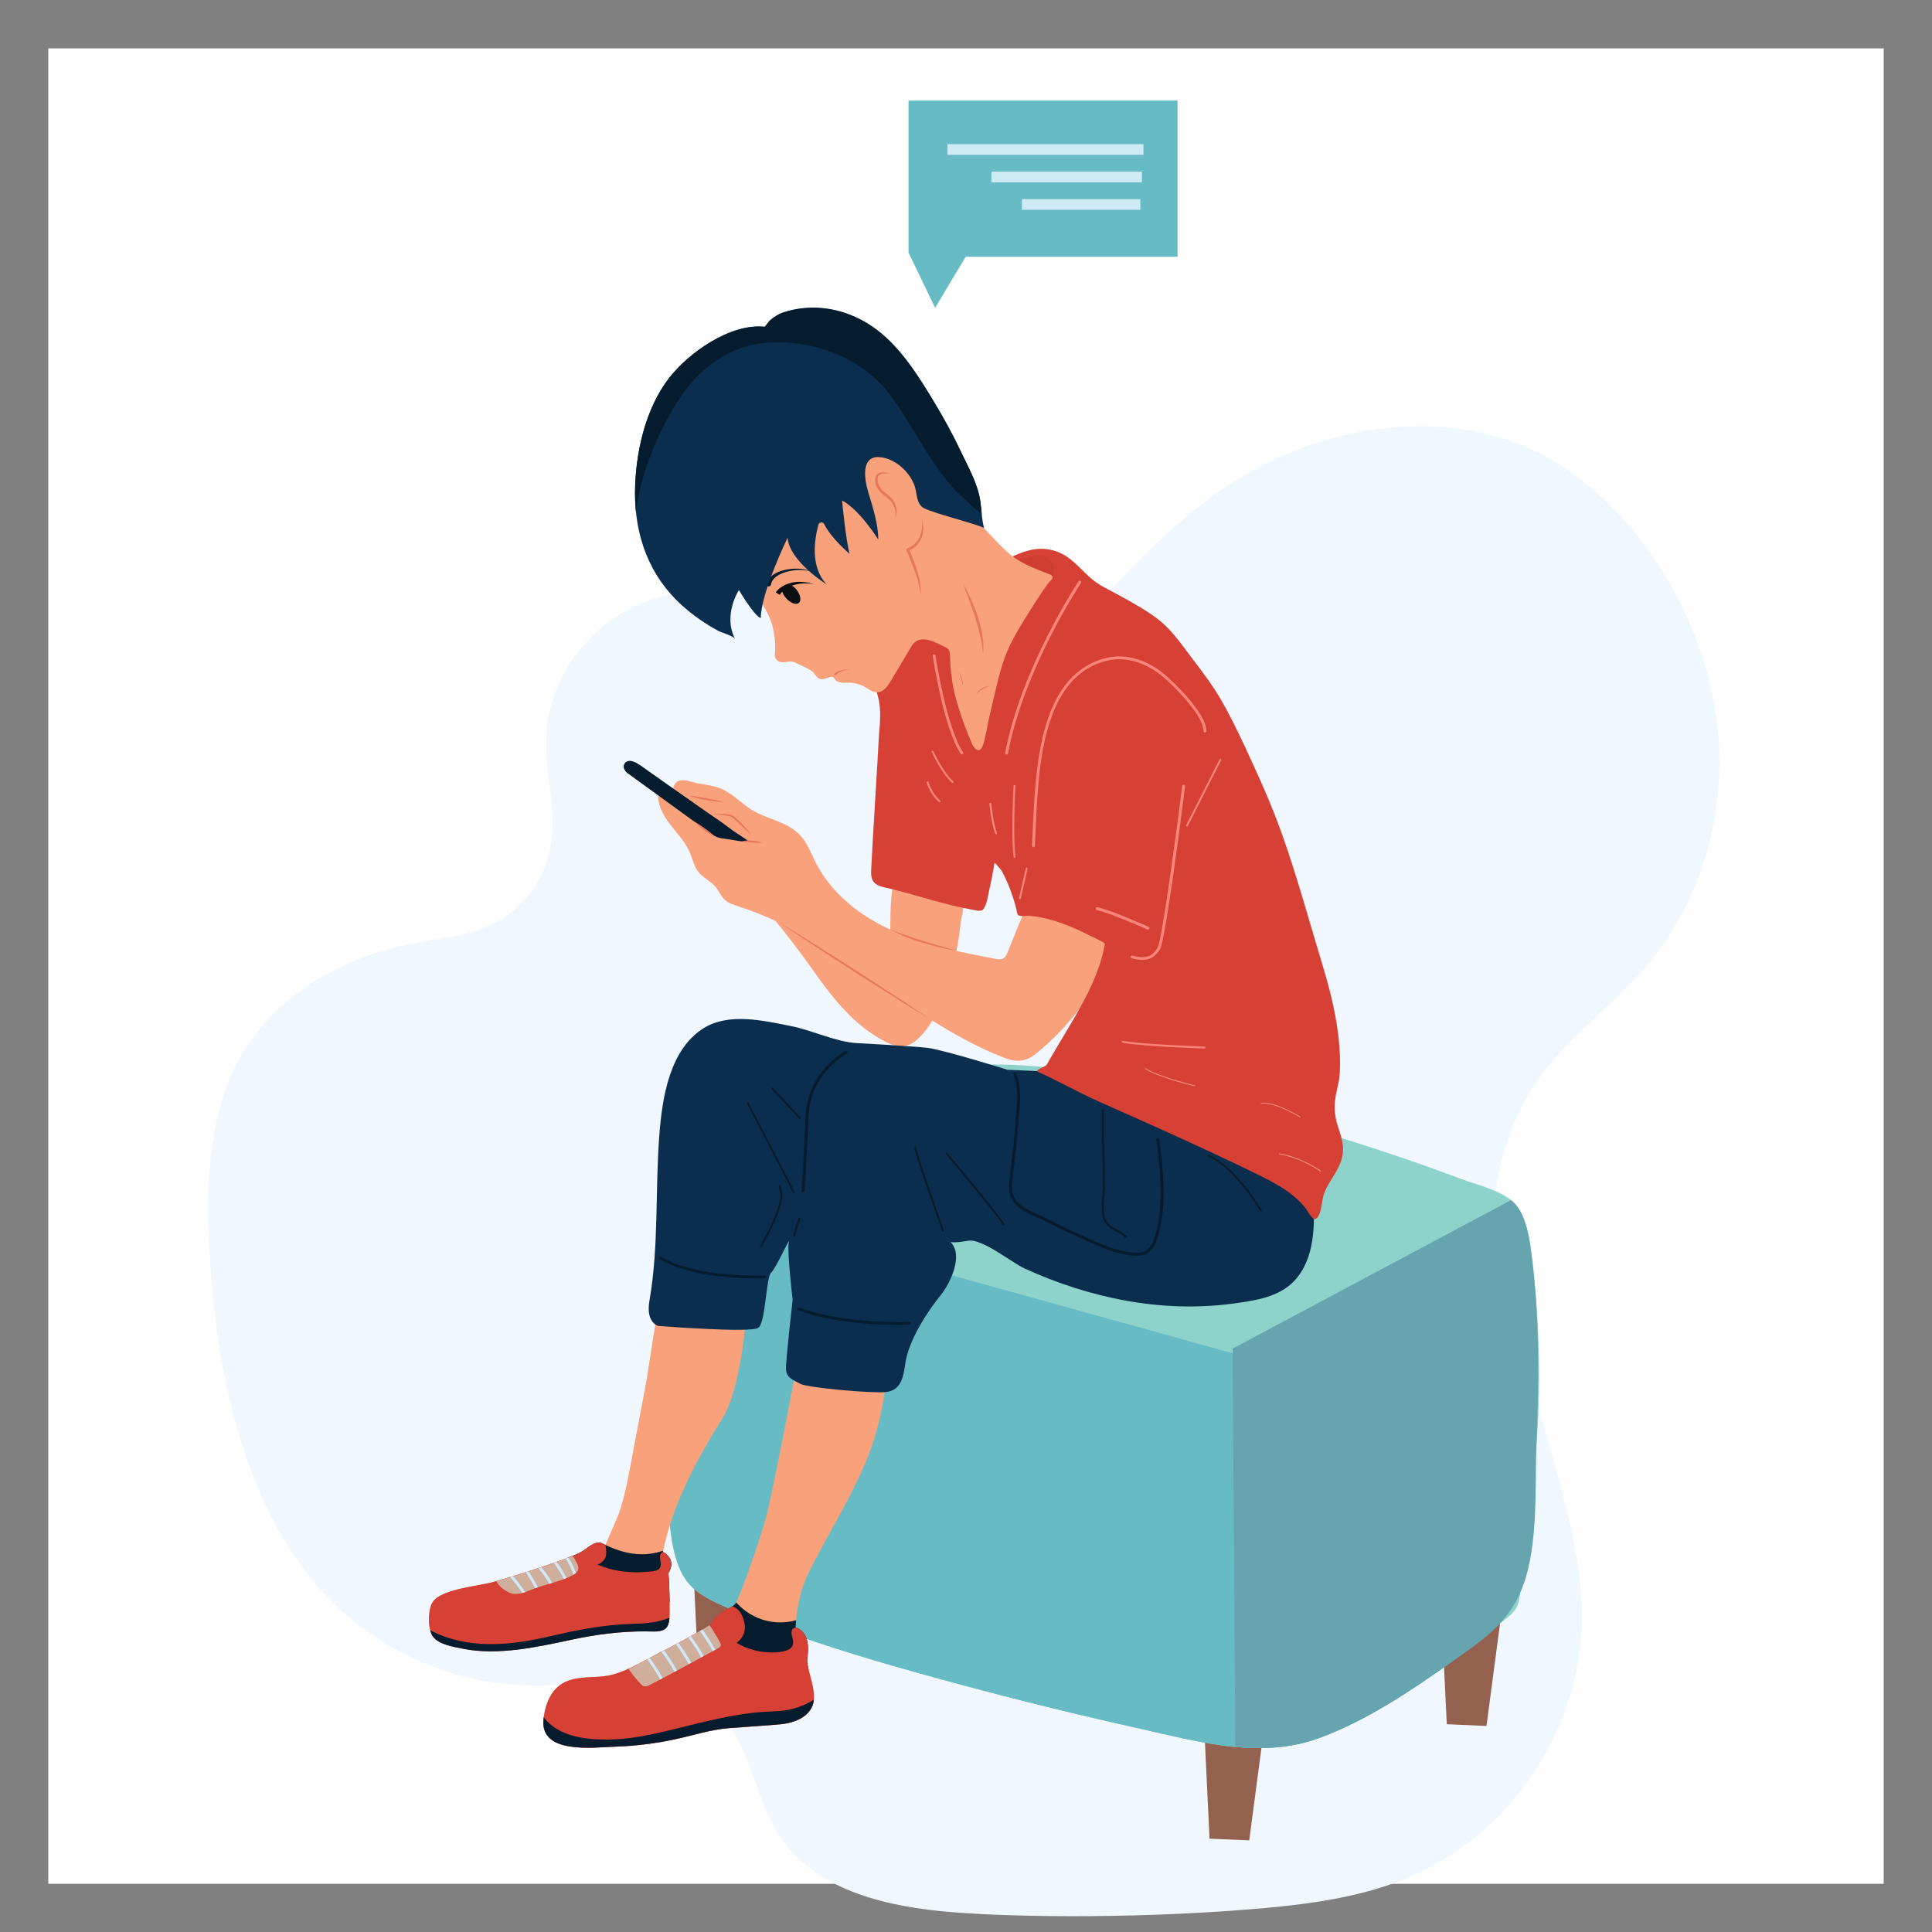 <?xml version="1.0" encoding="utf-8"?>
<!-- Generator: Adobe Illustrator 23.0.5, SVG Export Plug-In . SVG Version: 6.00 Build 0)  -->
<svg version="1.1" id="Ñëîé_1" xmlns="http://www.w3.org/2000/svg" xmlns:xlink="http://www.w3.org/1999/xlink" x="0px" y="0px"
	 viewBox="0 0 2000 2000" style="enable-background:new 0 0 2000 2000;" xml:space="preserve">
<rect x="0" y="0" width="2000" height="2000" fill="#808080" stroke="none"/>
<style type="text/css">
	.st0{fill:#FFFFFF;}
	.st1{fill:#F1F7FF;}
	.st2{fill:#94614F;}
	.st3{fill:#8DD3CB;}
	.st4{fill:#67BBC5;}
	.st5{fill:#66A4AF;}
	.st6{fill:#F9A17B;}
	.st7{fill:#041C2D;}
	.st8{fill:#D74035;}
	.st9{fill:#CFAE9B;}
	.st10{fill:#0B2E4E;}
	.st11{fill:#CE3E30;}
	.st12{fill:#F98478;}
	.st13{fill:#0B0F11;}
	.st14{fill:#E5775C;}
	.st15{fill:#CEE9FA;}
	.st16{fill:#CEEAF4;}
</style>
<rect x="50" y="50.1" class="st0" width="1900" height="1900"/>
<g>
	<g>
		<path class="st1" d="M1705.5,998.9c-35.5,42.2-82.3,74.4-113.8,119.6c-38.3,54.7-50.9,124.7-44.5,191.2
			c6.6,68.6,39.4,123.8,57.3,188.2c16.3,58.5,34.5,121.3,33.1,182.8c-2.5,110.9-74.7,222.4-187.3,266
			c-49.4,19.1-103.1,25.5-156.1,29.8c-129.6,10.5-261.9,7.9-321.5,1.8c-66.3-6.9-133.6-25.8-167.8-80.6c-23.7-38-27.1-87.9-58-120.2
			c-23.9-25-60.1-34.4-94.7-35.9c-34.6-1.4-69.1,3.9-103.7,3.3c-74.8-1.4-148.6-32.1-202.3-84.1c-96.1-93.1-124.9-250.5-129.9-378.8
			c-2.5-65.3,0.9-134,33.9-190.4c36.6-62.6,105.6-101.2,176.8-114.9c28-5.4,57.3-7.5,82.9-20.1c30.3-14.9,53-44.5,59.6-77.6
			c7.7-39.7-6.1-78.9-4-119.1c3.3-61.5,47.8-118,106-138.3c58.2-20.3,126.6-4.9,172.4,36.3c33.1,29.7,58.7,73.3,102.2,82.3
			c15.5,3.2,31.6,1.4,47-2.3c67.4-16.2,95.8-63,139.7-109.5c48.5-51.4,96.3-102.7,158.4-138.3c96.2-55.1,221.6-69.2,317.2-13
			c84.2,49.5,164,165.4,171.1,293.3C1784,852.1,1758.3,936.2,1705.5,998.9z"/>
	</g>
</g>
<g>
	<polygon class="st2" points="1293.2,1905.1 1252.1,1903.4 1246.8,1792.2 1307.8,1794.7 	"/>
	<polygon class="st2" points="779.2,1635 764.6,1745.3 723.5,1743.6 718.2,1632.4 	"/>
	<polygon class="st2" points="1538.8,1786.7 1497.7,1784.9 1492.4,1673.7 1553.4,1676.3 	"/>
</g>
<path class="st3" d="M1569.3,1665.1c-4.4,7.1-12,11.7-17.9,16.7c-17.3,14.6-35.1,28.4-53.3,41.4c-41.5,29.7-84.4,58-130.4,75.3
	c-61.5,23.2-124.7,5.1-185.7-8.5c-65.6-14.6-130.9-30.7-195.9-48.3c-45.6-12.3-92.4-25.6-138-40.7c-28.2-9.3-56.3-19-83.6-31.6
	c-16.2-7.5-38.4-14.9-51.3-29.8c-17.3-19.9-18.9-53.6-22.1-80.9c-10.7-91.3-9.9-186-5-278.2c1.4-26.3,1.3-40.3,21.1-55.4
	c99.1-75.5,212.9-125.5,329.6-123.1c66.6,1.4,132.9,14.6,197.6,32c63.4,17.1,126.7,34.8,189.4,55.3c30.1,9.8,60,20.3,89.7,31.5
	c16.2,6.1,38.6,10.7,52.6,23.2c15.6,14,18.4,46.6,20.9,68.3c3.4,30.2,5.4,60.6,6.1,91.1c1.5,66-4.7,131.2-13.3,196.3
	c-1.5,11.8-3.2,23.6-5,35.4c-1.3,8.4-0.5,18.5-3.7,26.3C1570.6,1662.7,1570,1663.9,1569.3,1665.1z"/>
<path class="st4" d="M1350.2,1803.9c-56,14.3-113-1.6-168.1-13.9c-65.6-14.6-130.9-30.7-195.9-48.3c-45.6-12.3-92.4-25.6-138-40.7
	c-28.2-9.3-56.3-19-83.6-31.6c-16.2-7.5-38.4-14.9-51.3-29.8c-17.3-19.9-18.9-53.6-22.1-80.9c-10.7-91.3-9.9-186-5-278.2
	c0.9-17.5,1.3-29.5,7.2-40.1c155.6,41.5,600.2,165.4,600.2,165.4S1334.7,1632.5,1350.2,1803.9z"/>
<path class="st5" d="M1276,1396.1l288.1-153.7c0.7,0.5,1.4,1,2.1,1.6c15.6,14,18.4,46.6,20.9,68.3c6.6,59.3,5.8,119.4,3.5,179.2
	c-2,50.2,3,116.5-18.7,161.3c-15.3,31.7-43.7,49.6-68.7,67.4c-42.9,30.6-87.9,60.4-135.4,78.3c-29.4,11.1-59.3,12.7-89,9.9
	L1276,1396.1z"/>
<path class="st6" d="M824.1,1417.3c0,0-25.7,136.3-32.6,159.1c-6.9,22.7-25.7,78.1-30.6,84c-4.9,5.9-15.8,4.9-25.7,21.7
	c0,0-22.7,13.8-44.5,24.7c-21.7,10.9-38.5,21.7-56.3,26.7c-13.8,3.8-28.7,1.5-42.6,5.2c-18.8,5.1-26.4,20.9-29,39.4
	c-5.5,38.5,50.7,30.8,74.3,29.9c20.8-0.7,41.6-3.3,62-7.7c18.7-4,36.7-10,55.9-11.5c12.8-1,43.5-3,53.4-4c9.9-1,26.7-4.9,32.6-18.8
	c5.9-13.8-6.4-39-5.4-47.9c1-8.9,4-27.7-11.9-33.6c0,0,0-29.6,13.8-57.3c17.9-35.9,39.4-70,55.7-106.7c14.8-33.2,22.5-67.1,25-103.3
	H824.1z"/>
<path class="st7" d="M721.9,1690c8-4.6,13.3-7.8,13.3-7.8c9.9-16.8,20.7-15.8,25.7-21.7c0.3-0.4,0.7-0.9,1.1-1.7
	c6.4,7,14.1,12.5,22.6,16.1c12.5,5.2,26.5,6,39.5,2.4c-0.4,4.6-0.4,7.3-0.4,7.3c15.8,5.9,12.8,24.7,11.9,33.6
	c-0.2,2.1,0.3,5.1,1.1,8.7c-9.7,10.4-23.2,19.9-41.6,23.9C762.1,1757.8,735.8,1717.6,721.9,1690z"/>
<path class="st8" d="M562.8,1778.1c2.6-18.5,10.2-34.3,29-39.4c13.9-3.8,28.8-1.4,42.6-5.2c17.8-4.9,34.6-15.8,56.3-26.7
	c21.7-10.9,44.5-24.7,44.5-24.7c8.3-14.1,17.3-15.7,22.9-19.3c3.8,1.3,7,4,9.1,7.8c3.1,5.5,5,13.1,3.2,19.3
	c-0.7,2.4-1.9,4.7-3.6,6.7c-0.3,0.4-3.9,4.2-4.4,3.9c8.4,5.3,18.4,8.5,28.3,9.6c7.5,0.8,16.1,0.9,23.3-1.5c2-0.7,4-1.6,5.3-3.3
	c1.9-2.3,2-5.1,1.5-8c-0.5-2.5-1.5-5-1.4-7.5c0-0.9,0.2-1.9,0.6-2.7c0.2-0.4,0.4-0.7,0.8-1c0.4-0.3,0.8-0.5,1.3-0.8
	c0.4-0.2,0.7-0.3,1.1-0.4c0.1,0,0.4-0.2,0.5-0.2c15.8,5.9,12.8,24.7,11.9,33.6c-1,8.9,11.4,34.1,5.4,47.9
	c-5.9,13.8-22.7,17.8-32.6,18.8c-9.9,1-40.5,3-53.4,4c-19.2,1.5-37.2,7.5-55.9,11.5c-20.4,4.4-41.1,7-62,7.7
	C613.5,1808.9,557.3,1816.6,562.8,1778.1z"/>
<path class="st9" d="M690.7,1706.8c19.6-9.8,40-22,43.8-24.3c1.4,1.8,2.6,3.8,3.9,5.8c2.4,3.8,4.7,7.6,6.8,11.6
	c0.6,1.1,1.2,2.4,0.9,3.7c-0.4,1.3-1.7,2.1-2.9,2.8c-1.2,0.7-2.4,1.3-3.7,2c-22.5,12.2-44.8,24.5-67.5,36.2
	c-1.8,0.9-3.9,1.5-5.7,0.9c-1.3-0.5-2.3-1.5-3.2-2.5c-3.8-4-7.3-8.2-10.5-12.6c-0.6-0.9-1.3-1.8-2-2.7
	C662.9,1721.9,675.6,1714.4,690.7,1706.8z"/>
<path class="st6" d="M772.2,1366.4c0,0-5.9,72.1-23.7,100.8c-26.6,42.8-52.3,89.4-62.2,139.3c0,0,14.8,6.9,5.9,21.7
	c-0.5,0.9,0.2,4.1,0.2,5.1c0.1,3.6,0.3,7.2,0.5,10.8c0.3,8.4,0.5,17,0.4,25.4c-0.1,5.2-0.1,13.7-5,17c-5.4,3.6-14.4,2.2-20.5,2.3
	c-25.7,0-50.3,3.1-75.4,8.5c-35.7,7.6-76.6,16.7-113,9.5c-9.4-1.9-24.9-4.2-31.1-12.5c-5.8-7.7-5.5-29.3,0.3-36.7
	c10.3-13.1,47-15.6,62.2-20c23.9-6.8,47.6-14.3,71-22.8c8.2-3,17.3-6,24.4-11.2c8.9-6.9,13.8-8.9,20.7-4
	c-0.5-0.4,12.6-29.4,13.6-32.3c7.9-23.1,11.5-47.3,16.1-71.2c3.6-18.9,7.2-37.7,10.7-56.6c0.7-3.6,1.4-7.3,2-10.9l10.9-69.2
	L772.2,1366.4z"/>
<path class="st7" d="M606.3,1603.6c6.9-5.3,11.4-7.7,16.3-6.3c1.3,0.7,2.6,1.3,3.9,1.9c0.2,0.1,0.4,0.2,0.5,0.4c0,0,0-0.1,0-0.1
	c18.2,8.5,37.5,12.9,58.2,6.2c0.4-0.1,0.9-0.3,1.3-0.4c-0.1,0.4-0.2,0.8-0.3,1.2c0,0,14.8,6.9,5.9,21.7c-0.5,0.9,0.2,4.1,0.2,5.1
	c0.1,3.6,0.3,7.2,0.5,10.8c0.2,4.8,0.3,9.6,0.4,14.3c-7.5,0.2-15,0.2-22.6,0.8c-15.6,1.3-31.4,2.5-46.9-0.6
	c-7.6-1.5-17.9-1.5-21.4-9.3c-5.5-12-10.9-24.1-16.3-36.2C593.1,1610.7,600.4,1607.9,606.3,1603.6z"/>
<path class="st8" d="M510.8,1637.6c23.9-6.8,47.6-14.3,71-22.8c8.2-3,17.3-6,24.4-11.2c8.9-6.9,13.8-8.9,20.7-4
	c-0.1,0,2.1,9.7-0.9,14.2c-1.1,1.7-5.6,6.6-8,5.5c10.6,4.8,22.4,7.4,34,8.1c5.6,0.4,11.2,0.3,16.8-0.2c3.9-0.4,11-0.2,13.8-3.5
	c1.5-1.7,1.6-4.2,1.3-6.4c-0.4-3.1-1.5-6.6,0.5-9.4c0.5-0.7,1.8-1.6,1.8-1.5c0,0,14.8,6.9,5.9,21.7c-0.5,0.9,0.2,4.1,0.2,5.1
	c0.1,3.6,0.3,7.2,0.5,10.8c0.3,8.4,0.5,17,0.4,25.4c-0.1,5.2-0.1,13.7-5,17c-5.4,3.6-14.4,2.2-20.5,2.3c-25.7,0-50.3,3.1-75.4,8.5
	c-35.7,7.6-76.6,16.7-113,9.5c-9.4-1.9-24.9-4.2-31.1-12.5c-5.8-7.7-5.5-29.3,0.3-36.7C458.9,1644.5,495.6,1642,510.8,1637.6z"/>
<path class="st6" d="M995.7,929.5c0.6,0.7,1,1.5,1.2,2.5c1.7,7.7-1.7,16.4-2.5,24.1c-1.1,9.7-2.5,19.3-4.4,28.9
	c-4.6,23.3-10.6,47.5-22.9,68.4c-5.7,9.6-13.3,20.8-23.1,26.7c-10.5,6.2-21.4,1.8-31.2-3.7c-30.4-17.1-50.2-42.7-70.3-70.8
	c-9.8-13.8-19.9-27.3-30.3-40.6c-5.1-6.5-10.5-12.8-15.5-19.4c-2.9-3.8-6.6-13.5-11.6-14.8c29,8,57.9,15.9,86.9,23.9
	c16.5,4.5,33,9.2,49.6,13.6c0.1-17.9-0.2-37.3,3.2-54.9c1-5.2,2.1-4,6.5-2.8c11.5,3.2,23.6,6.5,35.4,9.8c6.1,1.7,12.1,3.4,18.2,5.1
	C988.7,926.6,993.4,926.8,995.7,929.5z"/>
<path class="st6" d="M962.6,1054.9c12.3,7.8,24.9,15.2,37.8,22.1c12.5,6.6,25.4,12.7,38.6,17.8c12.4,4.8,22.6,4.8,33.3-3.9
	c33-26.7,59.6-61.2,76.1-100.5c2-4.7,3.8-9.8,3.2-14.8c-1-7.5-7.1-9.1-12.9-11.8c-8.1-3.8-16.2-7.4-24.5-10.5
	c-16.6-6.3-33.9-11-51.4-14.1c-0.1,0.1-0.1,0.2-0.2,0.4c-7.6,15.1-13.4,31.5-19.9,47.1c-2.3,5.6-5.5,7.2-11.3,6.1
	c-61.1-11.6-128.4-25.3-170.6-75.3c-6.3-7.4-11.7-15.5-16.2-24.2c-5.1-10-9-21-16.7-29.1c-12.9-13.5-33.3-15.9-49.3-25.6
	c-11.5-6.9-20.6-17.7-33.1-22.6c-8.7-3.4-18.2-3.7-27.3-6.1c-5-1.3-10.2-3.2-15.2-1.7c-4.9,1.5-8.2,8.7-4.2,11.9
	c-5.5,1.9-11.7,1.9-17.2,0.1c-1.6,11.8,4.5,23.2,11.7,32.7c7.2,9.5,15.8,18.1,20.5,29c3.1,7.1,4.6,15.1,9.5,21.1
	c5,6.1,12.8,9.2,17.7,15.3c3.2,4,5.1,9,8.7,12.6c4.1,4.1,10,5.9,15.6,7.7c14.2,4.5,27.9,10.1,41.2,16.5L962.6,1054.9z"/>
<path class="st10" d="M1360.1,1241.9c0.2,16,0.6,32.2-2.7,48c-3.1,15.1-9.9,29.9-21.6,39.9c-16.5,14.1-39.8,17-60.5,19.8
	c-73.3,9.7-148-6-214.7-36.5c-13.1-6-44.1-31.2-58.2-28.7c0,0-16.7,2.9-18.8,1c14.6,13.5-0.3,43.7-9.6,55.1
	c-14.6,17.9-33.7,47.8-36.9,71.3c-2,14.8-4.8,28-20.7,29.3c-15.9,1.3-81.1-4.6-88-8.6c-6.9-4-14.8-5.9-14.8-15.8s6.9-71.1,6.9-71.1
	s-5.9-51.4-4-59.3c2-7.9-12.8,26.1-18.3,31.3c-5.4,5.2-5.4,51.6-13.3,57c-7.9,5.5-103.6-2-103.6-2s-13-3.4-9-26.1
	c9.9-57,5.8-114.9,10.3-172.3c3-38,10.5-87.8,45.9-109.9c26.2-16.3,62.1-7.7,90.4-2.1c21.6,4.2,46.2,16.4,67.9,17.6
	c0,0,56.3,3,73.1,4.9c16.8,2,83,22.7,83,22.7s43.4,2,43.5,2c6.9,0.3,17.8,8.6,23.9,11.6c19.7,9.5,39.5,19.1,59.2,28.6
	c47.5,23,95.1,46,142.6,69C1328.1,1226.5,1344.1,1234.5,1360.1,1241.9C1360.1,1241.9,1360.1,1241.9,1360.1,1241.9z"/>
<g>
	<path class="st8" d="M910.8,732.2c-0.4-4.4-1.2-8.9-2.6-13.4c-3.1-10.2-4.7-21.6-3.3-32.2c2.1-15.2,22-27.4,33.2-36.2
		c21-16.4,42.8-31.8,65.2-46.3c19.3-12.5,41.5-30.1,64.4-34.9c13.4-2.8,26.6-0.1,37.8,7.8c8.8,6.3,15.8,14.7,24,21.8
		c8.8,7.6,19.6,12.2,29.7,17.8c14.3,8,29.6,16.2,42.4,26.7c12.6,10.5,22.5,25.1,32.4,38.1c10.9,14.3,21.4,28.1,30.4,43.7
		c9.2,16,17.2,32.6,25,49.3c13.6,29.2,26.9,58.6,37.7,89c15.8,44.3,28.1,90,41.8,135c10.9,36,20,74.7,18,112.8
		c-0.5,9.3-3.6,18.1-4.8,27.2c-1.3,9.8,0.1,19.2,3.2,28.5c4.4,13.3,7.5,23.2,2.2,37.1c-4.6,11.9-13.6,21.2-17.4,33.4
		c-1.8,5.8-2.1,20.8-7.8,24.3c-3.7,2.2-9.1-8.9-10.7-10.9c-13.3-16.7-31.7-26.1-50.3-35.3c-16.4-8.1-32.9-15.9-49.5-23.6
		c-38.1-17.7-76.4-34.8-114.7-51.8c-19.7-8.7-42.7-21.7-62.6-30.5c-0.8-0.4-1-1.4-0.3-2c2.3-1.8,8.3-3.7,9.3-5.4
		c2.5-4.2,4.8-8.4,7.3-12.5c19.3-33.4,42.9-67.5,51.6-105.6c0.5-2.3,1-4.6,1.4-6.9c0.3-1.5-16.9-9.3-18.7-10.2
		c-7.8-3.9-15.7-7.5-23.9-10.5c-7.6-2.8-15.4-5.1-23.3-6.7c-3.9-0.8-7.9-1.4-11.9-1.8c-3.1-0.3-6.8,0.7-9.7,0.1
		c-3.7-0.8-2.9-1.8-4-6.2c-2.3-9.5-5.4-18.8-9.2-27.7c-1.9-4.3-3.9-8.6-6.1-12.7c-0.3-0.6-7.4-9-7.5-8.3c-1.5,9.5-3.3,19-5.5,28.4
		c-1.4,6-2.3,15.1-6.4,20c-2.1,2.6-10.4,0.2-13-0.3c-26.9-4.8-53-13.8-79.5-20.5c-13.2-3.3-24.2-3-23.3-19.3
		c0.7-12.9,1.3-25.9,2.1-38.8c1.5-25.5,3.1-50.9,4.6-76.4c0.7-12,1.1-24.1,2.3-36C911.1,744,911.3,738.1,910.8,732.2z"/>
</g>
<path class="st11" d="M1085.4,602.7c3.7-3.2,6-8.8,5.7-13.8c-0.6-8.8-8.8-14.5-17.2-13.7c-8.1,0.7-15.6,4.6-23,7.8L1085.4,602.7z"/>
<path class="st6" d="M758.9,583.4c10.1,10.7,18.8,22.7,26.4,35.3c5.6,9.3,11.5,18.7,14.3,29.3c2.5,9.8,3.5,19.4,2.5,29.4
	c-0.4,4,2.1,6.9,5.8,7.9c3.4,0.9,6.7-0.4,10.1-0.5c3.3-0.1,6.2,1.4,9,2.9c4.3,2.2,9,4,13,6.7c3.1,2,4.4,6.1,7.6,8
	c4,2.4,9.4-1.6,13.7-1.8c1.4-0.1,3,2.9,4,3.8c4.7,3.8,12,1.7,17.6,2.6c3.8,0.6,7.6,1.7,11.1,3.4c3.3,1.5,6,4.2,9.3,5.4
	c10.9,4.3,16.8-7.4,21.3-14.9c6.3-10.6,12.6-21.2,19-31.9c4.7-8,12.1-8.3,20.5-5.6c4,1.3,7.7,3.3,11.5,5.1c4.6,2.2,7.5,2.9,7.7,8.6
	c0.6,16.2,2.1,31.8,6.6,47.4c2.6,9,5.5,18,8.8,26.8c1.7,4.5,3.5,8.9,5.3,13.3c1.5,3.6,2.7,7.7,5.7,10.5c0.9,0.8,2,1.5,3.2,1.5
	c2.2,0,3.6-2.4,4.4-4.5c3.3-9.1,4.3-19.1,6.5-28.5c2.1-9,4.2-18,6.3-27c3.8-16.3,7.9-32.8,15.1-48c5.6-11.8,12.7-23.1,19.6-34.2
	c3.8-6.3,10.4-16.3,14.5-22.4c2.8-4.1,5.7-8.5,9.3-12c1.5-1.5,1.1-4-0.8-4.9c-0.2-0.1-0.3-0.1-0.4-0.2c-3.3-1.3-6.6-2.6-10-3.9
	c-12.1-4.9-24.5-10.3-34.2-19.2c-12.7-11.6-24.2-24.6-35.6-37.5c-11.9-13.4-23.5-27.1-34.6-41.2c-2.1-2.7-4.2-5.4-6.3-8.1
	c-10.6-13.8-20.9-28-29.5-43.3c-27.7-49.4-76.1-90.9-141.3-77.1c-18,3.8-34.9,13-49.3,24.2c-16.4,12.7-30.5,29-39.4,47.9
	c-9.4,20-12.2,42.4-7.1,63.9c7.1,29.8,27.1,54.1,49.5,73.9C752.9,577.4,755.9,580.3,758.9,583.4z"/>
<path class="st7" d="M768.2,871.1c-0.7-0.1-1.3-0.2-1.9-0.3c-4.2-0.6-8.4-1.3-12.5-2c-3.9-0.6-8.2-0.9-11.9-2.4
	c-2.2-0.9-4.2-2.1-6.1-3.5c-3.7-2.7-7.5-5.5-11.3-8.2c-7.5-5.5-15-10.9-22.6-16.4c-7.4-5.4-14.8-10.8-22.2-16.1
	c-10.1-7.3-20.1-14.6-30.2-21.9c-3.2-2.3-5.6-7.3-2.2-10.8c4.6-4.6,12.5,0.6,16.5,3.4c7.5,5.3,15.1,10.7,22.6,16
	c7.6,5.3,15.2,10.7,22.8,16c7.6,5.3,15.2,10.7,22.8,16c7.3,5.1,14.9,9.9,21.9,15.4c6.3,5,13.3,8.9,19.8,13.6
	c0.4,0.3,0.8,0.6,1.1,0.9C772.6,871.4,770.3,871.3,768.2,871.1z"/>
<path class="st7" d="M798,605.5c0.5-3.5,2.8-6.7,6.1-9c3.4-2.4,7.5-4,11.8-5c4.3-1,8.9-1.6,13.4-1.5c2.3,0.1,4.5,0.3,6.8,0.7
	c2.3,0.4,2.4,0.1,0.1-0.5c-2.2-0.6-4.5-1-6.8-1.3c-4.6-0.5-9.4-0.2-14,0.5c-4.6,0.8-9.2,2.1-13.3,4.5c-2,1.2-3.9,2.7-5.4,4.5
	c-1.5,1.8-2.6,4-3.1,6.2l0,0c-0.3,1.1,0.5,2.1,1.7,2.4c1.2,0.2,2.4-0.4,2.7-1.5C798,605.6,798,605.6,798,605.5z"/>
<path class="st10" d="M1018.8,546.9c-1-2.7-50.8-15-62.2-20.8c-8.2-4.1-7.2-15.5-9.7-22.9c-5-14.5-19.8-28.2-35.4-29.9
	c-21.4-2.3-16.3,24.3-12.6,36.5c4.6,15.2,10.3,32.9,10.3,48.8c0,0-18.8-30.6-37.5-40.5c0,0,4,42.5,7.9,55.3c0,0-19.3-16.2-26.3-30.7
	c-1.3-2.7-5.3-2.4-6.1,0.5c-4.2,15.6-8.5,44,8.6,61.8c0,0-38.5-23.7-40.5-48.4c0,0-27.7,57.3-27.7,83c0,0-4,2-22.7-28.7
	c0,0-16.8,25.7-4,50.4c-1.4-2.8-14.3-6.6-17.1-8.1c-13.6-7.3-26.3-16.2-37.8-26.5c-33.7-30.4-48.8-71.5-48.6-116.5
	c0.2-40,10.2-86.2,34.9-118.5c20.5-26.7,63.7-57.2,99.2-53.5c0.4,0,4.6-5.5,5-6c4.5-4.3,9.4-7.2,15.2-9.1c36-11.4,73.7-1.2,101.9,23
	c22.5,19.3,39.2,46.4,54.4,71.7c9.6,16,18.6,32.5,26.6,49.4c7.3,15.4,17.1,32.7,19.9,49.7C1016.2,526.9,1016.1,537.2,1018.8,546.9z"
	/>
<path class="st7" d="M692.3,391.9c20.5-26.7,63.7-57.2,99.2-53.5c0.4,0,4.6-5.5,5-6c4.5-4.3,9.4-7.2,15.2-9.1
	c36-11.4,73.7-1.2,101.9,23c22.5,19.3,39.2,46.4,54.4,71.7c9.6,16,18.6,32.5,26.6,49.4c7.3,15.4,17.1,32.7,19.9,49.7
	c0.8,4.8,1.2,9.7,1.7,14.6c-12.3-8.6-10-8.5-19.1-16.4c-33.2-28.7-53.1-80.3-81.5-113.5c-28.5-33.2-74.1-49.1-117.2-47.3
	c-45.2,1.9-78.9,29.6-101.4,68.3c-18.8,32.3-33.7,69-38.8,106.6c-0.6-6.3-0.9-12.6-0.9-19.1C657.6,470.3,667.5,424.1,692.3,391.9z"
	/>
<g>
	<path class="st12" d="M1116.5,601.9c0.5-0.7,1.4-0.9,2.1-0.4c0.7,0.5,0.9,1.4,0.4,2.1c-0.6,0.9-59,88.7-75.5,176.3
		c-0.1,0.7-0.8,1.2-1.5,1.2c-0.1,0-0.2,0-0.3,0c-0.8-0.2-1.3-0.9-1.2-1.7C1057.2,691.1,1115.9,602.7,1116.5,601.9z"/>
	<path class="st12" d="M966.7,677.3c0.8-0.1,1.6,0.4,1.7,1.2c0.1,0.7,11.2,74.1,28.5,100.2c0.5,0.7,0.3,1.6-0.4,2.1
		c-0.3,0.2-0.5,0.2-0.8,0.2c-0.5,0-1-0.2-1.2-0.7c-17.7-26.6-28.5-98.3-28.9-101.4C965.3,678.2,965.9,677.4,966.7,677.3z"/>
	<path class="st12" d="M1147.6,680.6c18.7-4,40.6,2.7,58.5,18c11.1,9.5,42.8,40.5,42.8,58.2c0,0.8-0.7,1.5-1.5,1.5
		c-0.8,0-1.5-0.7-1.5-1.5c0-15.4-28.2-44.4-41.8-56c-17.2-14.7-38.1-21.1-56-17.3c-69,14.7-73.1,110-75.9,173.1
		c-0.3,6.8-0.6,13.1-0.9,19c0,0.8-0.7,1.4-1.5,1.4c0,0-0.1,0-0.1,0c-0.8,0-1.4-0.7-1.4-1.6c0.3-5.8,0.6-12.2,0.9-18.9
		C1072.2,792.5,1076.4,695.8,1147.6,680.6z"/>
	<path class="st12" d="M1228.7,855.6c-0.2,0-0.3,0-0.4-0.1c-0.5-0.2-0.7-0.8-0.4-1.3l34.6-68.2c0.2-0.5,0.8-0.7,1.3-0.4
		c0.5,0.2,0.7,0.8,0.4,1.3l-34.6,68.2C1229.4,855.4,1229.1,855.6,1228.7,855.6z"/>
	<path class="st12" d="M1182.8,993.7c-3.3,0-7-0.6-11.3-1.7c-0.8-0.2-1.3-1-1-1.8c0.2-0.8,1-1.3,1.8-1c13.6,3.6,20.1,1.5,26-8.2
		c4.7-7.9,20-123.5,25.5-167.4c0.1-0.8,0.8-1.4,1.7-1.3c0.8,0.1,1.4,0.8,1.3,1.7c-0.8,6.5-19.9,158.5-25.9,168.5
		C1196.2,990.1,1190.8,993.7,1182.8,993.7z"/>
	<path class="st12" d="M1136.1,939.1c13.8,3,51.3,19.6,52.9,20.3c0.7,0.3,1.1,1.2,0.8,2c-0.2,0.6-0.8,0.9-1.4,0.9
		c-0.2,0-0.4,0-0.6-0.1c-0.4-0.2-38.8-17.2-52.3-20.1c-0.8-0.2-1.3-1-1.1-1.8C1134.6,939.5,1135.3,939,1136.1,939.1z"/>
	<path class="st12" d="M1061.8,898.9c0.1-0.5,0.7-0.9,1.2-0.7c0.5,0.1,0.9,0.6,0.7,1.2l-6.9,30.6c-0.1,0.5-0.5,0.8-1,0.8
		c-0.1,0-0.1,0-0.2,0c-0.5-0.1-0.9-0.6-0.7-1.2L1061.8,898.9z"/>
	<path class="st12" d="M1050.3,812.7c0.5,0.1,0.9,0.6,0.9,1.1c-0.4,2.9-2.6,53.5,0,73.2c0.1,0.5-0.3,1-0.8,1.1c0,0-0.1,0-0.1,0
		c-0.5,0-0.9-0.4-1-0.9c-2.7-19.9-0.4-70.8,0-73.7C1049.3,813,1049.8,812.6,1050.3,812.7z"/>
	<path class="st12" d="M1025.1,830.9c0.5-0.1,1,0.3,1.1,0.9c0,0.2,2,20.7,5.9,30.4c0.2,0.5,0,1.1-0.6,1.3c-0.1,0-0.2,0.1-0.4,0.1
		c-0.4,0-0.8-0.2-0.9-0.6c-4-9.9-5.9-30-6-30.9C1024.1,831.5,1024.5,831,1025.1,830.9z"/>
	<path class="st12" d="M965,777.3c0.5-0.2,1.1,0,1.3,0.5c0.1,0.2,9.9,21.5,20.5,31.1c0.4,0.4,0.4,1,0.1,1.4
		c-0.2,0.2-0.5,0.3-0.7,0.3c-0.2,0-0.5-0.1-0.7-0.3c-10.9-9.9-20.6-30.9-21-31.8C964.3,778.1,964.5,777.6,965,777.3z"/>
	<path class="st12" d="M960,808.7c0.5-0.1,1.1,0.2,1.2,0.7c0,0.1,3.1,11.7,12.2,19.3c0.4,0.3,0.5,1,0.1,1.4
		c-0.2,0.2-0.5,0.4-0.8,0.4c-0.2,0-0.4-0.1-0.6-0.2c-9.5-8-12.7-19.8-12.8-20.3C959.2,809.4,959.5,808.9,960,808.7z"/>
	<path class="st12" d="M1162.3,1077.5c23.5,4,84.1,5.8,84.7,5.9c0.5,0,1,0.5,1,1c0,0.5-0.5,1-1,1c0,0,0,0,0,0
		c-0.6,0-61.4-1.9-85-5.9c-0.5-0.1-0.9-0.6-0.8-1.1C1161.3,1077.8,1161.8,1077.4,1162.3,1077.5z"/>
	<path class="st12" d="M1186,1105.7c10.9,7.9,49.7,17.7,51.1,17.7c0.3,0,0.5,0.2,0.5,0.5s-0.2,0.5-0.5,0.5
		c-2.3,0-40.8-9.9-51.7-17.9c-0.2-0.2-0.3-0.5-0.1-0.7C1185.5,1105.6,1185.8,1105.5,1186,1105.7z"/>
	<path class="st12" d="M1324.6,1194c23.6,3.9,42.5,17.7,42.7,17.9c0.2,0.2,0.3,0.5,0.1,0.7c-0.1,0.1-0.2,0.2-0.4,0.2
		c-0.1,0-0.2,0-0.3-0.1c-0.2-0.1-19-13.8-42.3-17.7c-0.3,0-0.5-0.3-0.4-0.6C1324.1,1194.2,1324.4,1194,1324.6,1194z"/>
	<path class="st12" d="M1305.7,1141.7c13.8-2,39.3,13.6,40.3,14.2c0.2,0.1,0.3,0.4,0.2,0.7c-0.1,0.2-0.3,0.2-0.4,0.2
		c-0.1,0-0.2,0-0.3-0.1c-0.3-0.2-26.2-16-39.7-14.1c-0.3,0-0.5-0.1-0.6-0.4C1305.3,1142,1305.4,1141.7,1305.7,1141.7z"/>
</g>
<path class="st13" d="M803.6,612.5c0.2-0.2,0.3-0.4,0.5-0.6c0.3-0.4,0.7-0.7,1-1.1c0.3-0.4,0.7-0.7,1-1c0.3-0.3,0.7-0.6,1.1-0.9
	l1.1-0.8l1.2-0.8c0.8-0.5,1.6-0.9,2.4-1.4c3.2-1.7,6.7-2.6,10.2-3.2l2.6-0.3l2.6-0.1l1.3,0l1.3,0.1l2.6,0.2c1.7,0.2,3.4,0.5,5.1,0.7
	l5,1.2l-5.1-0.5c-1.7,0-3.4-0.1-5.1-0.1l-2.5,0.2l-1.3,0.1l-1.2,0.2l-2.5,0.4l-2.4,0.6c-0.9,0.3-1.8,0.5-2.7,0.9
	c1.4,0.8,2.9,1.9,4.3,3.6c4.5,5.3,5.8,11.7,2.9,14.2c-2.9,2.5-9,0.2-13.5-5.2c-2-2.4-3.2-4.5-3.6-6.4c-0.2,0.2-0.5,0.5-0.7,0.7
	c-0.3,0.3-0.5,0.6-0.7,0.9c-0.2,0.3-0.5,0.6-0.7,0.9c-0.1,0.1-0.2,0.3-0.3,0.4c-0.1,0.1-0.2,0.3-0.2,0.4l-4.3-2.5
	C803.3,612.9,803.4,612.7,803.6,612.5z"/>
<g>
	<path class="st14" d="M863.9,697.3c1.1-1,2.3-1.7,3.6-2.3c1.3-0.6,2.6-1,3.9-1.3c2.7-0.6,5.3-0.8,8-0.7c-2.7,0.2-5.3,0.8-7.7,1.7
		c-1.2,0.5-2.4,1-3.5,1.6c-1.1,0.7-2.1,1.5-2.9,2.3l0,0c0,0-0.1,0.1-0.1,0.1c-0.4,0.4-1,0.3-1.4-0.1
		C863.5,698.3,863.5,697.7,863.9,697.3z"/>
	<path class="st14" d="M939.1,567.8c1.4-0.6,2.8-1.3,4.1-2.1c1.3-0.8,2.5-1.7,3.7-2.8c2.2-2.1,4.1-4.7,5.3-7.5
		c1.2-2.9,1.9-6,2.2-9.2c0.3-3.2,0.2-6.5-0.4-9.7c1.1,3.1,1.6,6.4,1.7,9.7c0.1,3.3-0.3,6.7-1.5,9.9c-0.6,1.6-1.3,3.2-2.2,4.6
		c-0.9,1.5-2,2.8-3.2,4c-2.1,2.1-4.6,3.8-7.2,5c1.4,3.3,2.7,6.6,4,10c1.5,3.8,2.8,7.6,4,11.5c1.2,3.9,2.3,7.9,2.8,12
		c0.4,4,0.9,8.1,0.7,12.2c-0.3-2-0.7-4-1.1-6c-0.4-2-0.8-4-1.2-5.9c-0.2-1-0.5-1.9-0.7-2.9c-0.3-1-0.6-1.9-0.9-2.9
		c-0.6-1.9-1.3-3.8-2-5.7c-1.4-3.8-2.9-7.5-4.3-11.3c-1.5-3.7-3-7.5-4.6-11.2C938,569,938.4,568.1,939.1,567.8z"/>
	<path class="st14" d="M906.1,495.4l0.2-1.1c0.4-1.5,1.3-3.1,2.6-4c1.4-0.9,2.9-1.2,4.3-1.3c2.9-0.1,5.6,0.5,8.3,1.1
		c-2.8,0-5.5-0.2-8.1,0.3c-1.3,0.2-2.5,0.7-3.3,1.4c-0.9,0.7-1.3,1.7-1.5,2.9c-0.3,2.3,0.1,5,1.1,7.3c1,2.3,2.5,4.4,4.4,6.1
		c1.9,1.8,4.1,3.4,6.2,5.2c2.1,1.8,4.2,4,5.5,6.6c0.7,1.3,1.2,2.6,1.6,4c0.4,1.4,0.6,2.8,0.7,4.2c0.2,2.8-0.3,5.7-1.6,8.2
		c0.7-2.7,0.7-5.4,0.2-8c-0.5-2.6-1.5-5.1-2.9-7.3c-2.7-4.4-7.5-7-11.8-10.9c-2.1-2-3.9-4.5-5-7.3c-0.5-1.4-0.9-2.9-1-4.3
		c-0.1-0.7-0.1-1.5-0.1-2.2C906,496.1,906,495.7,906.1,495.4z"/>
	<path class="st14" d="M1005.9,621.9c2.6,5.8,4.9,11.7,6.8,17.8c1.8,6.1,3.5,12.3,4.4,18.6c0.9,6.3,1.3,12.7,0.5,19
		c-0.4-6.3-1.5-12.5-2.8-18.6c-0.4-1.5-0.7-3-1.1-4.6c-0.4-1.5-0.8-3-1.2-4.5l-0.6-2.3l-0.7-2.3c-0.5-1.5-0.9-3-1.4-4.5l-1.4-4.5
		l-1.5-4.5c-1-3-2.1-5.9-3.1-8.9c-2.2-5.9-4.4-11.8-6.7-17.7C1000.5,610.4,1003.3,616.1,1005.9,621.9z"/>
	<path class="st14" d="M1016.7,712.5c1.2-0.7,2.4-1.2,3.6-1.6c1.3-0.4,2.5-0.7,3.9-0.9c-1.2,0.5-2.4,1-3.6,1.6
		c-1.2,0.6-2.3,1.1-3.4,1.8c-1.1,0.6-2.2,1.3-3.2,2.1c-1,0.8-1.9,1.7-2.7,2.8c0.4-1.2,1.2-2.4,2.1-3.4
		C1014.4,714,1015.5,713.2,1016.7,712.5z"/>
	<path class="st14" d="M993.7,697.4c0.3,0.5,0.7,1.1,0.9,1.7c0.5,1.1,0.9,2.3,1.3,3.6c0.3,1.2,0.6,2.4,0.8,3.7
		c0.2,1.2,0.3,2.5,0.4,3.7c-0.4-1.2-0.8-2.4-1.1-3.6l-1-3.6c-0.3-1.2-0.7-2.4-1-3.5c-0.2-0.6-0.4-1.2-0.6-1.7
		c-0.2-0.6-0.5-1.1-0.9-1.6C993,696.3,993.3,696.9,993.7,697.4z"/>
</g>
<g>
	<path class="st14" d="M846.1,979.3c13.1,8.2,26.1,16.5,39.1,24.8c13,8.4,26,16.7,38.9,25.2l19.3,12.7c6.4,4.3,12.9,8.6,19.2,12.9
		c-6.6-4-13.2-8.1-19.8-12.1l-19.6-12.3c-13.1-8.2-26.1-16.5-39.1-24.8c-13-8.4-26-16.7-38.9-25.2l-19.3-12.7
		c-6.4-4.3-12.9-8.5-19.2-12.9c6.6,4,13.2,8.1,19.8,12.1L846.1,979.3z"/>
	<path class="st14" d="M937.9,969.9c-5.6-2.3-11.1-4.8-16.4-7.7c5.6,2.2,11.3,4.2,16.9,6.2c5.7,2,11.4,3.9,17.1,5.6
		c5.7,1.8,11.5,3.5,17.3,5.2c5.8,1.7,11.6,3.3,17.3,5c-6-1-11.9-2.1-17.7-3.6c-5.9-1.4-11.7-3-17.4-4.8
		C949.2,974.2,943.5,972.2,937.9,969.9z"/>
	<path class="st14" d="M731.5,828.3c-2.9-0.5-5.9-1.1-8.8-1.8c-2.9-0.7-5.8-1.5-8.6-2.8c3,0.5,5.9,0.8,8.9,1.3
		c2.9,0.4,5.9,0.9,8.8,1.4c2.9,0.5,5.9,1.1,8.8,1.7c2.9,0.6,5.8,1.3,8.7,2.1c-3,0-6-0.3-9-0.6C737.4,829.3,734.4,828.8,731.5,828.3z
		"/>
	<path class="st14" d="M750.5,842.6c2,0.1,4,0.3,6.1,0.8c1,0.3,2.1,0.9,2.9,1.6c0.8,0.6,1.6,1.3,2.4,1.9c3,2.7,5.8,5.5,8.5,8.5
		c2.7,2.9,5.3,5.9,7.8,9.1c-3-2.6-6-5.3-8.9-8c-2.9-2.7-5.8-5.5-8.7-8.1c-0.7-0.6-1.5-1.3-2.2-1.9c-0.8-0.6-1.4-1-2.3-1.3
		c-1.7-0.6-3.7-0.8-5.7-1.1c-3.9-0.5-7.9-0.6-11.9-1.1C742.5,842.8,746.5,842.5,750.5,842.6z"/>
	<path class="st14" d="M778.2,870.2c1.8,0.1,3.7,0.4,5.5,0.7c1.8,0.4,3.6,0.8,5.3,1.5c-1.9,0.1-3.7,0.1-5.5,0
		c-1.8-0.1-3.6-0.2-5.4-0.3c-1.8-0.1-3.6-0.3-5.4-0.4c-1.8-0.1-3.6-0.3-5.5-0.5c1.8-0.6,3.6-0.9,5.5-1.1
		C774.5,870,776.4,870,778.2,870.2z"/>
	<path class="st14" d="M724.4,853.9c1.9,1.2,3.7,2.5,5.5,3.8c1.8,1.3,3.6,2.7,5.3,4l2.6,2.1c0.4,0.3,0.9,0.7,1.3,1l0.7,0.5l0.7,0.4
		l-0.8-0.2l-0.8-0.3c-0.5-0.2-1-0.5-1.6-0.7c-1-0.5-2-1-3-1.6c-1.9-1.1-3.8-2.4-5.6-3.7c-1.8-1.3-3.6-2.7-5.2-4.2
		c-1.7-1.5-3.3-3-4.8-4.7C720.6,851.5,722.5,852.7,724.4,853.9z"/>
</g>
<g>
	<path class="st7" d="M1251.8,1195.6c28.6,12.8,53.3,55.2,54.3,57c0.3,0.5,0.1,1.1-0.4,1.3c-0.2,0.1-0.3,0.1-0.5,0.1
		c-0.3,0-0.7-0.2-0.9-0.5c-0.3-0.4-25.4-43.6-53.4-56.2c-0.5-0.2-0.7-0.8-0.5-1.3C1250.8,1195.6,1251.3,1195.4,1251.8,1195.6z"/>
	<path class="st7" d="M1045.7,1215.9c2-17.2,4.1-34.9,5.4-52.4c0.2-2.5,0.4-5.2,0.7-8c1.3-14.4,2.8-30.7-2.7-42.9
		c-0.3-0.7,0-1.6,0.7-2c0.7-0.3,1.6,0,2,0.7c5.9,12.9,4.3,29.6,3,44.4c-0.3,2.8-0.5,5.4-0.7,7.9c-1.3,17.6-3.4,35.3-5.4,52.5
		l-0.6,4.9c-0.6,4.9-0.9,10.6,0.7,15.9c3.1,10.1,14.8,15.3,25.2,20c2.9,1.3,5.6,2.5,8,3.8c10.7,5.6,21.7,10.9,32.7,15.9
		c2.3,1.1,4.7,2.1,7.1,3.2c16.6,7.6,33.8,15.5,51.4,16.9c3.5,0.3,7.9,0.4,11.7-1.4c3.8-1.8,7-5.6,8.9-10.5c11.4-30,8-70.1,3.2-105.3
		c-0.1-0.8,0.5-1.6,1.3-1.7c0.8-0.1,1.6,0.5,1.7,1.3c4.9,35.6,8.3,76.2-3.3,106.8c-2.2,5.7-5.9,10-10.4,12.2
		c-3.1,1.5-6.5,1.9-9.6,1.9c-1.3,0-2.5-0.1-3.7-0.2c-18.1-1.4-35.5-9.4-52.4-17.2c-2.4-1.1-4.7-2.2-7.1-3.2
		c-11.1-5-22.1-10.3-32.9-15.9c-2.3-1.2-5-2.4-7.8-3.7c-11-4.9-23.4-10.4-26.8-21.8c-1.8-5.8-1.4-11.9-0.8-17.1L1045.7,1215.9z"/>
	<path class="st7" d="M1165.5,1281.5c-0.3,0-0.5-0.1-0.7-0.3c-2.9-2.9-6.3-4.7-9.9-6.7c-1-0.5-2-1.1-2.9-1.6
		c-11.9-6.8-12.1-17.3-11.1-29.3c1.4-18,0.8-36.2,0.2-53.8c-0.5-13.3-1-27.1-0.5-40.7c0-0.5,0.5-1,1-1c0.5,0,1,0.5,1,1
		c-0.4,13.5,0.1,27.3,0.5,40.5c0.6,17.6,1.3,35.9-0.2,54c-0.9,11.7-0.8,21.2,10.2,27.4c1,0.5,1.9,1.1,2.9,1.6c3.6,2,7.3,4,10.3,7
		c0.4,0.4,0.4,1,0,1.4C1166,1281.4,1165.7,1281.5,1165.5,1281.5z"/>
	<path class="st7" d="M947.9,1187.2c0.5,0.2,0.8,0.7,0.7,1.2c-0.1,3.6,17,53,28.6,85.4c0.2,0.5-0.1,1.1-0.6,1.3
		c-0.1,0-0.2,0.1-0.3,0.1c-0.4,0-0.8-0.3-0.9-0.7c-7-19.5-29.7-83.6-28.7-86.6C946.9,1187.3,947.4,1187,947.9,1187.2z"/>
	<path class="st7" d="M980.7,1193.4c17.7,21.2,58.8,70.7,58.8,73.7c0,0.5-0.4,1-1,1c-0.5,0-0.9-0.4-1-0.9
		c-1.2-3.4-35.5-45.2-58.4-72.6c-0.3-0.4-0.3-1,0.1-1.4C979.7,1192.9,980.4,1193,980.7,1193.4z"/>
	<path class="st7" d="M827.6,1353.7c47.6,17.5,113.4,14.8,114,14.7c0.8-0.1,1.5,0.6,1.5,1.4c0,0.8-0.6,1.5-1.4,1.5
		c-0.2,0-4.1,0.2-10.7,0.2c-20.8,0-67.9-1.6-104.5-15.1c-0.8-0.3-1.2-1.1-0.9-1.9C826,1353.8,826.8,1353.4,827.6,1353.7z"/>
	<path class="st7" d="M682.1,1301.4c0.4-0.7,1.3-0.9,2-0.5c36.7,22.2,106.2,19.6,106.9,19.5c0.8,0,1.5,0.6,1.5,1.4
		c0,0.8-0.6,1.5-1.4,1.5c-0.6,0-3.8,0.1-8.8,0.1c-20.1,0-69.7-2-99.7-20.1C681.9,1303.1,681.6,1302.1,682.1,1301.4z"/>
	<path class="st7" d="M822,1235c-0.1,0.1-0.3,0.1-0.4,0.1c-0.4,0-0.7-0.2-0.9-0.6c-2.9-6.8-46.9-91-47.4-91.8
		c-0.3-0.5-0.1-1.1,0.4-1.3c0.5-0.3,1.1-0.1,1.3,0.4c1.8,3.5,44.5,85.1,47.5,92C822.8,1234.2,822.5,1234.7,822,1235z"/>
	<path class="st7" d="M787.6,1291.8c-0.2,0-0.3,0-0.5-0.1c-0.5-0.3-0.7-0.9-0.4-1.3c24.3-44.6,21.8-53.7,20.3-59.1
		c-0.3-1.2-0.7-2.4-0.7-3.7c0-0.5,0.4-1,1-1c0.5,0,1,0.4,1,1c0,1.1,0.3,2,0.6,3.2c1.7,6.1,4.3,15.2-20.5,60.6
		C788.2,1291.7,787.9,1291.8,787.6,1291.8z"/>
	<path class="st7" d="M828.1,1158.5c-0.3,0-0.5-0.1-0.7-0.3l-28.7-30.6c-0.4-0.4-0.4-1,0-1.4c0.4-0.4,1-0.4,1.4,0l28.7,30.6
		c0.4,0.4,0.4,1,0,1.4C828.5,1158.4,828.3,1158.5,828.1,1158.5z"/>
	<path class="st7" d="M837,1155.1c-2,45.9-4.2,78.8-4.2,79.1l-3-0.2c0-0.3,2.2-33.1,4.2-79c2-46.8,41.9-67.3,42.3-67.5l1.3,2.7
		C877.2,1090.3,838.9,1110.1,837,1155.1z"/>
	<path class="st7" d="M828.9,1261.3c-1,1.4-4.4,12.3-6.3,18.8l-1.9-0.5c0.5-1.8,5-17.4,6.6-19.4L828.9,1261.3z"/>
</g>
<g>
	<path class="st15" d="M727.1,1686.9c3.6,5,9.5,13.5,13.3,20.9c-0.3,0.2-0.6,0.3-0.9,0.5c-0.6,0.3-1.2,0.6-1.7,0.9
		c-3.8-7.3-9.7-15.9-13.3-20.8C725.5,1687.9,726.3,1687.4,727.1,1686.9z"/>
	<path class="st15" d="M715.2,1693.7c3.5,4.9,9.3,13.2,13.2,20.6c-0.9,0.5-1.7,0.9-2.6,1.4c-3.8-7.3-9.7-15.7-13.2-20.5
		C713.5,1694.7,714.4,1694.2,715.2,1693.7z"/>
	<path class="st15" d="M702.4,1700.7c3.5,4.9,9.3,13.2,13.1,20.5c-0.9,0.5-1.7,0.9-2.6,1.4c-3.8-7.2-9.7-15.7-13.2-20.5
		C700.7,1701.7,701.6,1701.2,702.4,1700.7z"/>
	<path class="st15" d="M687.5,1708.5c3.5,4.9,9.4,13.4,13.3,20.8c-0.9,0.5-1.7,0.9-2.6,1.4c-3.8-7.4-9.9-16-13.4-20.8
		C685.7,1709.4,686.6,1708.9,687.5,1708.5z"/>
	<path class="st15" d="M672.6,1716.3c3.5,4.9,9.5,13.4,13.4,20.9c-0.9,0.5-1.7,0.9-2.6,1.4c-3.9-7.4-9.9-16.1-13.4-20.8
		C670.8,1717.2,671.7,1716.8,672.6,1716.3z"/>
</g>
<path class="st7" d="M562.8,1778.1c0-0.1,0-0.2,0.1-0.3c14.7,19.6,42.7,23.1,65.5,23c32-0.1,63.3-9.5,93.9-16.8
	c25.7-6.1,52.1-11.8,78.3-12.4c14.3-0.4,27.3-3.4,39.7-10.7c0.8-0.5,1.5-1,2.1-1.5c-0.2,2.4-0.7,4.7-1.5,6.7
	c-5.9,13.8-22.7,17.8-32.6,18.8c-9.9,1-40.5,3-53.4,4c-19.2,1.5-37.2,7.5-55.9,11.5c-20.4,4.4-41.1,7-62,7.7
	C613.5,1808.9,557.3,1816.6,562.8,1778.1z"/>
<path class="st9" d="M552.8,1644.6c-8.6,3.2-17.7,8.3-26.7,3.6c-4.6-2.4-9.9-6.4-12.2-11.4c22.9-6.6,45.6-13.8,67.9-21.9
	c3.6-1.3,7.3-2.6,11-4.1c1.7,2.2,3.1,4.6,4.3,7.1c0.5,1,0.9,2,1.2,3c1.8,5-2.1,8-6.3,10.2C579.8,1637.2,565.7,1639.8,552.8,1644.6z"
	/>
<g>
	<path class="st15" d="M531.3,1631.6c4.1,4.9,8.7,10.8,12.4,16.6c-1,0.3-2,0.7-2.9,0.9c-3.8-5.8-8.5-11.7-12.6-16.5
		C529.2,1632.2,530.3,1631.9,531.3,1631.6z"/>
	<path class="st15" d="M556.8,1643.2c-0.9,0.3-1.9,0.6-2.8,1c-2.7-5.3-6.4-11.5-9.7-16.6c1-0.3,2-0.6,2.9-0.9
		C550.5,1631.8,554.1,1637.9,556.8,1643.2z"/>
	<path class="st15" d="M571.6,1638.7c-1,0.3-1.9,0.6-2.9,0.9c-3-5.6-7.4-11.4-11.4-16.2c1-0.3,2-0.7,3-1
		C564.4,1627.1,568.7,1633,571.6,1638.7z"/>
	<path class="st15" d="M586.4,1633.6c-0.9,0.4-1.8,0.7-2.8,1.1c-2.6-5.8-6.7-11.9-10.4-16.8c1-0.3,2-0.7,2.9-1.1
		C579.8,1621.7,583.8,1627.7,586.4,1633.6z"/>
	<path class="st15" d="M588.3,1612.4c2.8,4.2,5.9,9.6,7.8,15.9c-0.8,0.7-1.6,1.3-2.6,1.8c-1.9-6.7-5.2-12.4-8.1-16.7
		C586.4,1613.1,587.4,1612.8,588.3,1612.4z"/>
</g>
<path class="st7" d="M479.4,1706.8c-9.4-1.9-24.9-4.2-31.1-12.5c-1.2-1.7-2.2-4-2.9-6.6c38.8,20.2,83,15.8,124.3,6.1
	c24.3-5.7,49.3-10.7,74.3-12.3c15.6-1,30.9-0.1,45.8-5.6c0.5-0.2,1.7-0.6,3.2-1.1c-0.3,4.5-1.3,9.4-4.8,11.7
	c-5.4,3.6-14.4,2.2-20.5,2.3c-25.7,0-50.3,3.1-75.4,8.5C556.7,1704.9,515.8,1714.1,479.4,1706.8z"/>
<polygon class="st4" points="940.5,261.4 940.5,104.1 1219,104.1 1219,265.8 999.7,265.8 968,318.7 "/>
<g>
	<rect x="980.8" y="149.2" class="st16" width="202.9" height="11.1"/>
	<rect x="1026.3" y="177.7" class="st16" width="155.8" height="11.1"/>
	<rect x="1057.9" y="206.1" class="st16" width="122.6" height="11.1"/>
</g>
</svg>
